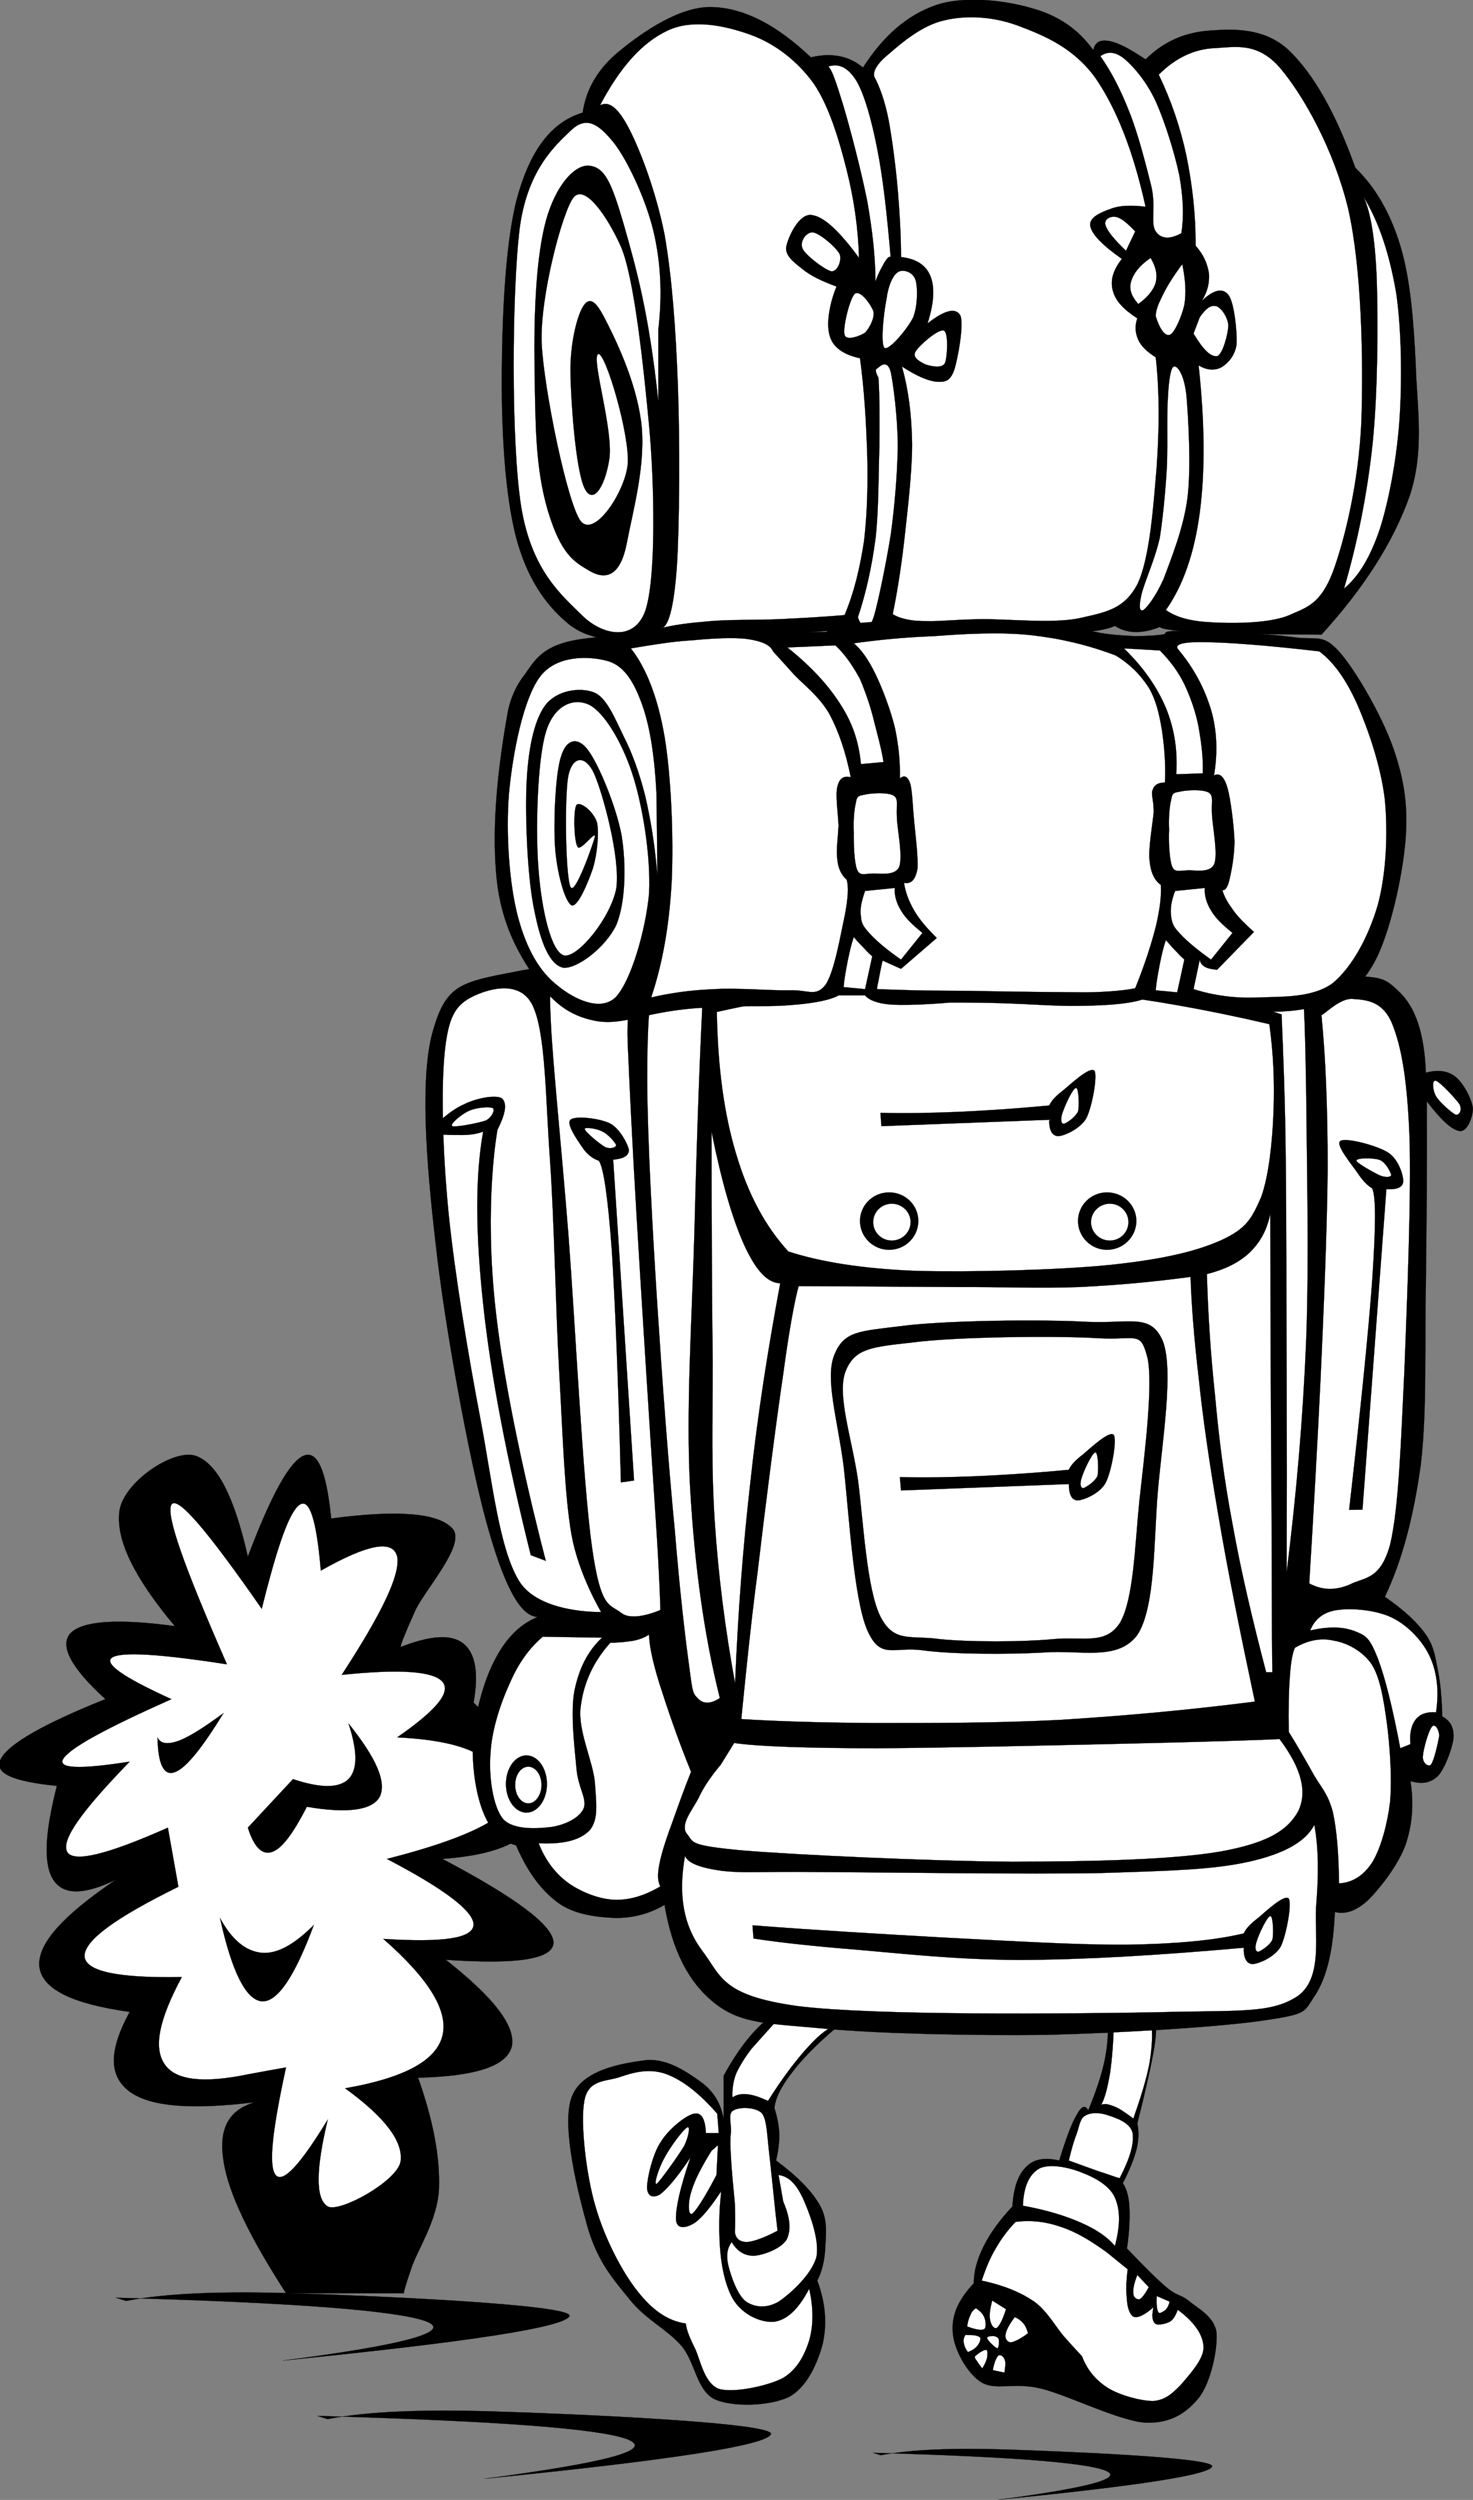 <?xml version="1.0" encoding="UTF-8" standalone="no"?>
<!-- Created with Inkscape (http://www.inkscape.org/) -->
<svg
   xmlns:svg="http://www.w3.org/2000/svg"
   xmlns="http://www.w3.org/2000/svg"
   version="1.0"
   width="281.875"
   height="478.268"
   viewBox="0 0 281.875 478.268"
   id="svg2">
<rect x="0" y="0" width="281.875" height="478.268" fill="#808080" stroke="none"/>


  <defs
     id="defs206" />
  <g
     id="g3524">
    <path
       d="M 62.69,462.807 C 70.286,461.33 81.05,460.899 95.27,461.368 C 109.49,461.8 147.794,463.456 147.542,465.651 C 146.894,467.776 129.074,470.583 92.714,474.219 C 116.33,471.086 125.258,468.711 120.038,466.658 C 114.566,464.607 95.126,463.166 60.746,462.195 L 62.69,462.807 z "
       style="fill-rule:evenodd;stroke:#000000;stroke-width:0.036;stroke-miterlimit:10"
       id="path9" />
    <path
       d="M 168.53,469.719 C 174.254,468.639 182.282,468.28 192.902,468.639 C 203.521,468.998 232.141,470.116 231.962,471.844 C 231.494,473.463 218.102,475.551 190.958,478.25 C 208.67,475.91 215.258,474.074 211.406,472.6 C 207.302,471.086 192.758,469.971 167.09,469.25 L 168.53,469.719 z "
       style="fill-rule:evenodd;stroke:#000000;stroke-width:0.036;stroke-miterlimit:10"
       id="path11" />
    <path
       d="M 77.342,438.723 L 54.734,438.723 C 47.75,427.922 43.718,419.608 42.782,413.487 C 41.774,407.331 43.718,403.659 48.758,402.184 C 36.698,403.659 28.85,403.082 24.818,400.166 C 20.786,397.18 20.786,392.283 24.818,384.902 C 13.622,383.355 8.042,380.474 7.538,376.263 C 7.106,371.943 11.93,366.542 22.154,359.63 C 15.998,362.581 12.11,362.581 10.202,359.63 C 8.258,356.607 8.582,350.665 10.886,341.665 C 2.246,340.802 -1.354,339.183 0.23,336.374 C 1.778,333.603 8.33,329.786 20.174,325.069 C 13.442,318.95 11.354,314.737 13.514,312.434 C 15.782,310.129 22.298,309.588 33.458,311.102 C 25.682,301.813 22.19,294.686 22.838,289.178 C 23.522,283.598 33.206,277.08 37.454,278.522 C 41.558,279.961 44.834,286.297 47.426,297.817 C 51.854,286.081 55.346,279.745 58.046,278.522 C 60.71,277.37 62.438,281.186 63.374,290.51 C 76.226,288.817 83.93,289.43 86.63,292.489 C 89.258,295.585 80.942,304.514 79.322,308.438 C 77.666,312.145 76.73,314.413 76.658,315.098 C 82.31,312.901 86.306,312.577 88.646,314.412 C 90.914,316.213 91.67,319.885 90.626,325.717 C 99.662,334.897 103.514,341.988 102.614,346.992 C 101.57,351.961 95.63,354.842 84.65,355.633 C 98.798,363.084 105.71,368.305 105.926,371.58 C 105.926,374.785 99.23,375.9 85.298,374.93 C 94.658,382.274 98.726,387.709 97.934,391.526 C 96.962,395.27 91.13,397.214 80.006,397.501 C 82.886,405.638 84.218,412.585 84.002,418.778 C 83.714,424.897 79.718,430.694 78.674,434.077 C 77.522,437.391 77.126,438.939 77.342,438.723 z "
       style="fill-rule:evenodd;stroke:#000000;stroke-width:0.036;stroke-miterlimit:10"
       id="path13" />
    <path
       d="M 47.426,396.855 C 38.894,398.619 33.53,398.005 31.478,394.875 C 29.318,391.67 30.47,386.307 34.79,378.242 C 22.37,378.459 16.358,377.127 16.178,374.246 C 16.142,371.26 21.938,366.975 34.142,360.963 L 32.126,349.658 C 20.462,354.844 14.09,356.39 12.866,354.303 C 11.606,352.071 15.638,346.49 24.818,337.024 C 15.026,338.571 10.814,338.356 12.182,336.376 C 13.586,334.323 20.282,330.651 32.81,325.071 C 23.414,320.823 19.742,318.159 21.506,317.079 C 23.342,315.999 30.47,316.395 43.43,318.411 C 35.186,299.62 31.694,289.755 32.81,287.848 C 33.962,286.119 39.542,292.635 50.09,307.791 C 53.114,295.623 55.418,289.07 57.398,287.848 C 59.234,286.696 60.566,290.727 61.394,300.483 C 70.574,295.299 75.218,294.544 76.01,297.819 C 76.622,301.239 73.13,308.548 65.39,320.428 C 76.478,319.276 82.85,319.707 84.65,321.723 C 86.378,323.739 83.498,327.196 76.01,332.379 C 83.642,332.775 89.186,333.928 92.642,336.375 C 96.098,338.75 99.59,342.998 96.602,346.348 C 93.47,349.516 85.946,352.612 74.03,355.635 C 85.262,361.502 90.698,365.715 90.626,368.272 C 90.41,370.864 84.794,371.655 73.346,370.936 C 82.058,378.567 85.874,384.723 84.65,389.547 C 83.39,394.299 77.234,397.574 66.038,399.52 C 73.67,405.063 77.162,409.67 76.658,413.487 C 76.082,417.268 64.958,423.387 62.726,422.128 C 60.386,420.761 60.386,415.216 62.726,405.495 C 57.398,414.243 54.122,417.735 52.754,416.116 C 51.35,414.352 52.106,407.62 54.734,395.524 C 52.322,395.955 49.874,396.387 47.426,396.855 z "
       style="fill:#ffffff;fill-opacity:1;fill-rule:evenodd;stroke:#000000;stroke-width:0.036;stroke-miterlimit:10"
       id="path15" />
    <path
       d="M 24.134,440.199 C 31.73,438.722 42.494,438.291 56.714,438.76 C 70.934,439.192 109.238,440.848 108.986,443.043 C 108.374,445.166 90.41,447.975 54.122,451.611 C 77.81,448.586 86.702,446.031 81.482,444.086 C 76.01,442.07 56.57,440.523 22.19,439.586 L 24.134,440.199 z "
       style="fill-rule:evenodd;stroke:#000000;stroke-width:0.036;stroke-miterlimit:10"
       id="path17" />
    <path
       d="M 47.426,349.658 C 48.614,353.402 50.162,354.951 52.07,354.303 C 54.014,353.619 56.102,350.739 58.73,345.662 C 66.722,347.031 71.33,346.275 72.698,343.683 C 73.958,340.91 72.086,336.447 66.686,329.714 C 68.45,335.077 68.45,338.534 66.686,340.37 C 64.85,342.134 61.358,342.134 56.066,340.37 C 53.186,343.467 50.306,346.563 47.426,349.658 z "
       style="fill-rule:evenodd;stroke:#000000;stroke-width:0.036;stroke-miterlimit:10"
       id="path19" />
    <path
       d="M 42.098,366.939 C 44.402,377.378 47.066,382.562 50.09,382.886 C 53.078,383.066 56.354,378.241 60.062,368.271 C 56.354,371.978 53.078,373.851 50.09,373.599 C 47.066,373.311 44.402,371.188 42.098,366.939 z "
       style="fill-rule:evenodd;stroke:#000000;stroke-width:0.036;stroke-miterlimit:10"
       id="path21" />
    <path
       d="M 42.782,327.734 C 38.642,334.466 35.582,338.283 33.458,339.039 C 31.37,339.83 30.218,337.562 30.146,332.379 C 30.686,333.604 32.018,333.783 34.142,333.063 C 36.302,332.234 39.002,330.506 42.782,327.734 z "
       style="fill-rule:evenodd;stroke:#000000;stroke-width:0.036;stroke-miterlimit:10"
       id="path23" />
    <path
       d="M 149.882,384.795 C 148.118,385.264 146.174,386.596 144.338,388.647 C 142.466,390.663 140.414,393.543 138.47,397.143 L 138.47,405.459 C 138.002,402.471 136.562,400.059 134.006,398.223 C 131.306,396.315 127.382,393.578 123.206,394.192 C 118.994,394.768 111.074,395.991 109.31,401.463 C 107.438,406.971 110.642,419.787 112.55,426.447 C 114.494,432.89 117.446,436.166 120.578,440.019 C 123.566,443.763 127.634,445.599 130.442,448.837 C 133.07,452.005 133.286,457.298 136.778,459.026 C 140.306,460.573 147.362,460.321 150.998,458.557 C 154.418,456.721 156.47,452.077 157.441,448.369 C 158.269,444.59 158.017,440.701 156.397,436.308 C 157.261,434.652 157.765,432.601 157.91,430.296 C 157.981,427.884 158.521,424.933 157.01,422.124 C 155.462,419.243 152.582,416.364 148.514,413.341 C 148.91,411.575 149.162,409.919 149.126,408.228 C 149.054,406.572 148.694,404.88 148.189,403.296 C 148.441,401.064 149.773,398.724 152.042,395.88 C 154.31,393.036 157.514,389.903 161.798,386.484 C 157.838,385.947 153.878,385.371 149.882,384.795 z "
       style="fill-rule:evenodd;stroke:#000000;stroke-width:0.036;stroke-miterlimit:10"
       id="path25" />
    <path
       d="M 140.63,427.059 C 140.702,425.834 140.702,424.036 140.63,421.659 C 140.414,419.212 139.982,415.036 139.874,412.731 C 139.73,410.463 139.73,409.131 139.874,407.764 C 139.946,406.25 139.262,404.272 140.342,403.768 C 141.35,403.082 144.446,403.047 145.742,404.235 C 146.714,405.387 146.75,407.979 147.109,411.184 C 147.469,414.315 148.082,420.364 148.37,423.063 C 148.658,425.692 148.802,426.879 148.802,426.772 C 146.246,428.104 144.302,428.823 142.97,428.932 C 141.638,428.932 140.81,428.355 140.63,427.059 z "
       style="fill:#ffffff;fill-rule:evenodd;stroke:#000000;stroke-width:0.036;stroke-miterlimit:10"
       id="path27" />
    <path
       d="M 137.246,404.379 C 133.862,400.49 130.622,397.971 127.526,396.818 C 124.25,395.595 121.118,396.494 118.418,397.431 C 115.754,398.259 112.478,397.863 111.794,402.074 C 111.074,406.25 112.118,415.898 113.954,422.127 C 115.682,428.139 118.958,434.512 121.982,438.326 C 124.898,442.035 127.85,444.051 131.234,444.519 C 131.378,445.779 131.99,447.29 133.07,449.451 C 134.006,451.502 134.798,455.967 137.534,457.012 C 140.27,457.875 146.786,456.506 149.739,454.994 C 152.51,453.41 153.987,450.531 154.85,447.76 C 155.678,444.807 155.678,441.639 154.85,437.86 C 152.762,441.891 150.495,443.907 148.046,444.196 C 145.454,444.376 141.566,442.684 139.874,439.12 C 138.11,435.411 137.39,430.083 137.714,422.597 L 138.002,419.212 C 135.914,422.38 134.222,424.433 132.782,425.368 C 131.306,426.231 129.47,426.628 129.362,424.612 C 129.29,422.415 130.118,418.6 132.134,412.731 C 129.614,416.547 127.67,418.78 126.302,419.823 C 124.79,420.688 123.818,420.04 123.818,418.419 C 123.854,416.655 124.862,412.155 126.446,409.78 C 127.958,407.296 131.234,404.704 132.782,404.38 C 134.222,404.093 134.942,405.28 135.086,408.087 L 137.534,408.087 C 137.462,406.863 137.354,405.639 137.246,404.379 z "
       style="fill:#ffffff;fill-opacity:1;fill-rule:evenodd;stroke:#000000;stroke-width:0.036;stroke-miterlimit:10"
       id="path29" />
    <path
       d="M 131.522,407.006 C 130.766,407.33 128.174,410.86 127.202,412.731 C 126.122,414.567 125.006,418.024 125.654,417.807 C 126.266,417.375 129.83,412.371 130.91,410.571 C 131.846,408.662 132.098,406.646 131.522,407.006 z "
       style="fill:#ffffff;fill-rule:evenodd;stroke:#000000;stroke-width:0.036;stroke-miterlimit:10"
       id="path31" />
    <path
       d="M 136.166,411.471 C 134.222,414.567 132.89,417.196 132.314,419.211 C 131.63,421.227 131.63,423.963 132.458,423.531 C 133.214,422.918 134.762,420.578 137.102,416.115 L 137.39,410.39 C 136.994,410.75 136.598,411.111 136.166,411.471 z "
       style="fill:#ffffff;fill-rule:evenodd;stroke:#000000;stroke-width:0.036;stroke-miterlimit:10"
       id="path33" />
    <path
       d="M 140.018,428.932 C 141.098,430.768 142.538,431.596 144.338,431.559 C 146.174,431.414 149.486,430.192 150.53,428.463 C 151.429,426.662 151.214,424.287 149.882,421.192 L 148.982,416.116 C 150.89,416.331 152.295,417.772 153.59,420.436 C 154.778,423.1 156.903,428.391 156.218,431.848 C 155.282,435.159 151.25,438.83 148.982,440.344 C 146.678,441.711 144.338,441.387 142.791,440.344 C 141.099,439.119 139.875,435.41 139.407,433.539 C 138.902,431.559 139.154,430.119 140.018,428.932 z "
       style="fill:#ffffff;fill-opacity:1;fill-rule:evenodd;stroke:#000000;stroke-width:0.036;stroke-miterlimit:10"
       id="path35" />
    <path
       d="M 141.098,396.207 C 139.946,398.512 140.162,401.283 140.162,401.283 C 140.846,400.779 141.782,400.527 142.97,400.67 C 144.05,400.742 145.382,401.211 146.966,401.932 C 149.846,397.36 152.366,394.082 154.67,391.563 C 156.938,389.079 158.846,387.639 160.538,387.243 L 149.126,386.02 L 143.87,391.887 C 143.87,391.887 142.25,393.902 141.098,396.207 z "
       style="fill:#ffffff;fill-opacity:1;fill-rule:evenodd;stroke:#000000;stroke-width:0.036;stroke-miterlimit:10"
       id="path37" />
    <path
       d="M 211.802,385.406 C 212.162,387.89 212.054,390.662 211.478,393.722 C 210.867,396.818 209.787,400.023 208.239,403.767 C 207.699,402.65 206.978,402.902 206.079,404.523 C 205.106,406.142 204.026,408.986 202.695,413.343 C 199.959,412.695 197.799,413.054 196.358,414.566 C 194.81,416.078 193.982,418.455 193.73,422.127 C 191.21,424.826 189.411,427.348 188.186,429.83 C 186.962,432.314 186.35,434.512 186.35,436.814 C 183.363,439.982 182.066,442.935 182.319,446.21 C 182.499,449.306 184.911,453.913 187.755,455.749 C 190.599,457.442 193.875,455.679 199.239,456.974 C 204.459,458.271 214.071,463.13 219.182,463.49 C 224.222,463.67 227.21,461.474 229.55,458.558 C 231.782,455.497 233.042,449.343 232.79,446.21 C 232.357,443.222 229.262,441.638 227.678,440.343 C 225.987,438.902 225.374,439.37 223.358,437.714 C 221.306,435.985 218.787,433.466 215.655,430.153 C 216.123,426.95 216.23,424.321 216.123,422.27 C 216.015,420.11 215.547,418.706 214.863,417.661 C 216.159,415.214 216.987,413.054 217.491,411.182 C 217.959,409.202 217.959,407.653 217.635,406.248 C 219.291,399.697 220.335,394.98 220.911,391.56 C 221.415,388.177 221.307,386.376 220.73,386.16 C 217.778,385.91 214.79,385.658 211.802,385.406 z "
       style="fill-rule:evenodd;stroke:#000000;stroke-width:0.036;stroke-miterlimit:10"
       id="path39" />
    <path
       d="M 213.35,429.688 C 214.394,425.764 214.394,422.811 213.35,420.436 C 212.306,418.059 209.319,416.512 207.014,415.647 C 204.494,414.604 200.75,413.883 198.842,414.891 C 196.97,416.006 195.89,418.239 195.746,421.983 C 200.246,422.811 203.809,423.891 206.834,425.223 C 209.786,426.52 211.91,427.959 213.35,429.688 z "
       style="fill:#ffffff;fill-opacity:1;fill-rule:evenodd;stroke:#000000;stroke-width:0.036;stroke-miterlimit:10"
       id="path41" />
    <path
       d="M 204.53,413.344 C 205.034,411.184 205.502,409.563 206.078,408.086 C 206.582,406.611 206.689,405.207 207.769,404.703 C 208.742,404.127 210.505,404.127 212.089,404.703 C 213.493,405.17 216.337,406.07 216.734,408.086 C 217.057,410.066 216.229,412.947 214.25,416.727 C 213.386,416.512 212.198,416.006 210.542,415.502 C 208.85,414.928 206.941,414.207 204.53,413.344 z "
       style="fill:#ffffff;fill-rule:evenodd;stroke:#000000;stroke-width:0.036;stroke-miterlimit:10"
       id="path43" />
    <path
       d="M 210.722,402.688 C 211.37,402.399 212.054,402.543 213.17,402.975 C 214.214,403.371 215.402,404.2 216.878,405.315 C 218.318,401.211 219.398,397.754 219.974,394.659 C 220.478,391.528 220.622,389.007 220.262,386.956 L 213.17,386.632 C 213.062,390.7 212.81,393.903 212.414,396.675 C 211.946,399.303 211.478,401.355 210.722,402.688 z "
       style="fill:#ffffff;fill-opacity:1;fill-rule:evenodd;stroke:#000000;stroke-width:0.036;stroke-miterlimit:10"
       id="path45" />
    <path
       d="M 211.802,430.91 C 208.634,428.607 205.79,426.914 202.838,425.978 C 199.922,424.97 197.042,424.718 194.342,425.078 C 192.938,426.555 191.75,428.066 190.634,430.012 C 189.482,431.883 188.655,433.936 187.863,436.311 C 191.894,437.174 195.098,438.436 197.762,440.235 C 200.246,441.928 201.974,445.059 203.487,446.86 C 205.035,448.624 206.222,449.883 207.05,450.784 C 208.022,453.376 209.714,455.391 211.982,456.831 C 214.214,458.235 218.319,459.352 220.695,459.352 C 223.035,459.135 224.295,457.948 225.987,456.219 C 227.499,454.418 230.415,451.36 230.306,448.983 C 230.199,446.608 228.506,444.196 225.374,441.891 C 225.014,442.899 224.546,443.799 223.826,444.196 C 223.105,444.555 221.486,444.987 221.054,444.52 C 220.478,444.051 220.37,442.971 220.73,441.422 C 219.039,442.863 217.85,443.475 217.022,443.26 C 216.23,443.006 215.726,441.459 215.655,440.02 C 215.474,438.471 215.474,436.563 215.799,434.151 C 214.466,433.07 213.134,431.99 211.802,430.91 z "
       style="fill:#ffffff;fill-opacity:1;fill-rule:evenodd;stroke:#000000;stroke-width:0.036;stroke-miterlimit:10"
       id="path47" />
    <path
       d="M 217.634,435.23 C 217.022,436.814 216.77,438.001 216.878,438.794 C 216.878,439.515 217.562,440.019 218.102,439.874 C 218.535,439.622 219.11,438.901 219.831,437.569 C 219.109,436.814 218.39,436.023 217.634,435.23 z "
       style="fill:#ffffff;fill-rule:evenodd;stroke:#000000;stroke-width:0.036;stroke-miterlimit:10"
       id="path49" />
    <path
       d="M 221.342,439.264 C 221.27,440.918 221.378,441.856 221.666,442.36 C 221.882,442.792 222.674,442.18 223.07,441.891 C 223.393,441.532 223.645,441.063 223.826,440.344 C 222.998,439.982 222.17,439.623 221.342,439.264 z "
       style="fill:#ffffff;fill-rule:evenodd;stroke:#000000;stroke-width:0.036;stroke-miterlimit:10"
       id="path51" />
    <path
       d="M 194.198,443.295 C 194.809,443.547 195.349,443.943 195.818,444.483 C 196.25,444.952 196.502,445.635 196.717,446.391 C 195.278,447.471 194.089,448.047 193.441,448.12 C 192.721,448.12 192.253,447.327 192.433,446.571 C 192.578,445.742 193.118,444.699 194.198,443.295 z "
       style="fill:#ffffff;fill-opacity:1;fill-rule:evenodd;stroke:#000000;stroke-width:0.036;stroke-miterlimit:10"
       id="path53" />
    <path
       d="M 192.506,441.783 L 189.878,440.127 C 189.446,441.746 189.266,443.006 189.482,443.906 C 189.627,444.734 190.203,445.67 190.779,445.347 C 191.282,444.879 191.857,443.871 192.506,441.783 z "
       style="fill:#ffffff;fill-opacity:1;fill-rule:evenodd;stroke:#000000;stroke-width:0.036;stroke-miterlimit:10"
       id="path55" />
    <path
       d="M 186.746,441.604 C 186.313,441.856 185.918,442.288 185.702,442.899 C 185.414,443.512 185.162,444.196 185.09,445.096 C 186.674,445.67 187.754,445.887 188.33,445.6 C 188.798,445.276 188.618,443.979 188.366,443.368 C 188.078,442.646 187.538,442.107 186.746,441.604 z "
       style="fill:#ffffff;fill-opacity:1;fill-rule:evenodd;stroke:#000000;stroke-width:0.036;stroke-miterlimit:10"
       id="path57" />
    <path
       d="M 184.729,446.715 C 184.441,447.219 184.297,447.688 184.441,448.264 C 184.513,448.768 184.729,449.344 185.233,449.991 C 185.99,449.667 186.565,449.345 186.962,448.876 C 187.358,448.407 187.826,447.472 187.538,447.185 C 187.07,446.787 186.278,446.68 184.729,446.715 z "
       style="fill:#ffffff;fill-opacity:1;fill-rule:evenodd;stroke:#000000;stroke-width:0.036;stroke-miterlimit:10"
       id="path59" />
    <path
       d="M 186.494,450.891 C 186.565,450.963 186.565,451.25 186.89,451.612 C 187.106,451.971 187.466,452.475 187.97,453.124 C 188.438,452.368 188.798,451.54 188.907,451.036 C 188.978,450.315 189.051,449.597 188.69,449.559 C 188.33,449.559 187.466,449.955 186.494,450.891 z "
       style="fill:#ffffff;fill-opacity:1;fill-rule:evenodd;stroke:#000000;stroke-width:0.036;stroke-miterlimit:10"
       id="path61" />
    <path
       d="M 189.986,453.447 L 192.217,453.914 C 192.362,452.799 192.505,451.971 192.253,451.432 C 192.037,450.784 191.353,450.352 191.029,450.674 C 190.67,451.035 190.273,451.863 189.986,453.447 z "
       style="fill:#ffffff;fill-opacity:1;fill-rule:evenodd;stroke:#000000;stroke-width:0.036;stroke-miterlimit:10"
       id="path63" />
    <path
       d="M 191.102,447.471 C 190.886,447.039 190.203,446.86 189.878,446.932 C 189.446,446.932 188.762,446.967 188.941,447.436 C 189.086,447.868 190.418,449.127 190.849,449.272 C 191.174,449.199 191.21,447.902 191.102,447.471 z "
       style="fill:#ffffff;fill-opacity:1;fill-rule:evenodd;stroke:#000000;stroke-width:0.036;stroke-miterlimit:10"
       id="path65" />
    <path
       d="M 102.902,309.338 C 99.554,309.268 96.422,303.363 93.11,291.338 C 89.762,279.207 85.01,253.25 83.318,237.483 C 81.482,221.643 80.33,205.587 82.922,196.947 C 85.442,188.343 88.25,187.875 98.978,185.823 C 109.814,183.591 130.406,184.131 147.145,183.699 C 163.706,183.195 180.301,182.619 198.049,183.087 C 215.797,183.411 240.818,185.103 252.697,186.219 C 264.217,187.191 264.217,186.363 267.564,189.567 C 270.985,192.699 272.569,197.919 272.856,205.227 C 275.125,204.615 277.069,204.831 278.544,206.019 C 280.019,207.207 281.64,210.195 281.856,212.067 C 281.856,213.687 280.777,216.603 279.3,216.387 C 277.716,216.099 275.808,214.299 273.036,210.699 C 273.107,222.291 273,233.667 272.855,245.367 C 272.603,257.138 273.107,269.918 271.883,280.215 C 270.479,290.295 268.32,298.539 265.007,305.486 C 268.571,307.97 271.091,310.238 272.855,312.722 C 274.475,315.099 274.656,317.077 275.196,319.779 C 275.7,322.406 275.916,325.179 275.988,328.383 C 277.536,329.176 278.256,330.543 278.147,332.487 C 277.967,334.288 276.528,338.319 275.196,339.723 C 273.792,341.127 272.028,341.414 269.904,340.731 C 270.588,345.124 270.263,349.227 268.931,353.044 C 267.528,356.823 264.107,361.216 261.875,363.448 C 259.535,365.608 257.519,366.292 255.431,365.788 C 255.143,372.952 253.955,378.101 251.723,381.628 C 249.419,384.976 250.463,385.265 241.931,386.524 C 233.255,387.819 214.499,388.936 200.387,389.295 C 186.24,389.475 168.311,389.078 157.727,388.107 C 147.107,387.099 142.031,387.279 136.956,383.39 C 131.772,379.359 128.64,373.165 127.164,364.417 C 124.284,366.146 121.152,366.938 117.768,366.938 C 114.312,366.793 109.956,366.325 106.788,364.022 C 103.548,361.645 100.92,358.081 98.76,353.042 C 95.952,352.286 93.864,350.198 92.496,346.778 C 91.02,343.178 90.192,337.489 90.552,332.485 C 90.948,327.446 92.712,321.11 94.872,317.221 C 96.926,313.334 99.554,310.707 102.902,309.338 z "
       style="fill-rule:evenodd;stroke:#000000;stroke-width:0.036;stroke-miterlimit:10"
       id="path67" />
    <path
       d="M 103.874,313.119 C 101.318,315.279 99.23,318.158 97.61,321.902 C 95.846,325.683 94.082,330.974 93.866,335.439 C 93.506,339.759 94.298,345.554 96.242,347.966 C 98.222,350.198 102.974,349.837 105.638,349.515 C 108.158,349.081 110.822,347.859 111.686,345.986 C 112.406,344.115 110.606,342.027 110.318,338.355 C 109.958,334.466 109.13,327.662 109.922,323.486 C 110.786,319.275 112.406,315.927 115.214,313.298 C 111.434,313.264 107.654,313.191 103.874,313.119 z "
       style="fill:#ffffff;fill-opacity:1;fill-rule:evenodd;stroke:#000000;stroke-width:0.036;stroke-miterlimit:10"
       id="path69" />
    <path
       d="M 96.818,341.307 C 96.818,344.33 98.582,346.78 100.742,346.78 C 102.902,346.78 104.666,344.331 104.666,341.307 C 104.666,338.283 102.902,335.834 100.742,335.834 C 98.582,335.834 96.818,338.283 96.818,341.307 z "
       style="fill-rule:evenodd;stroke:#000000;stroke-width:0.036;stroke-miterlimit:10"
       id="path71" />
    <path
       d="M 98.582,341.486 C 98.582,343.431 99.698,345.015 101.102,345.015 C 102.47,345.015 103.622,343.431 103.622,341.486 C 103.622,339.543 102.47,337.994 101.102,337.994 C 99.698,337.994 98.582,339.543 98.582,341.486 z "
       style="fill:#ffffff;fill-opacity:1;fill-rule:evenodd;stroke:#000000;stroke-width:0.036;stroke-miterlimit:10"
       id="path73" />
    <path
       d="M 116.798,314.271 C 118.598,314.271 120.002,314.089 121.298,313.875 C 122.522,313.623 123.494,313.191 124.214,312.723 C 124.214,314.596 124.826,317.727 126.194,322.119 C 127.598,326.474 129.434,332.092 132.242,338.967 C 130.91,342.28 129.794,345.41 128.75,348.363 C 127.67,351.242 126.59,354.447 126.194,356.57 C 125.762,358.623 125.87,360.062 126.374,360.89 C 123.314,362.691 120.362,363.591 117.374,363.447 C 114.35,363.267 110.894,361.826 108.554,360.099 C 106.178,358.298 104.306,355.814 103.082,352.646 C 107.834,352.863 111.002,352.07 112.874,350.126 C 114.566,348.001 114.098,345.122 113.846,341.091 C 113.522,337.058 110.534,331.081 111.11,326.618 C 111.65,322.119 113.414,318.051 116.798,314.271 z "
       style="fill:#ffffff;fill-opacity:1;fill-rule:evenodd;stroke:#000000;stroke-width:0.036;stroke-miterlimit:10"
       id="path75" />
    <path
       d="M 137.93,337.6 C 136.166,339.723 134.69,341.776 133.646,344.043 C 132.53,346.238 130.01,349.119 131.486,350.883 C 132.818,352.502 131.666,353.043 142.07,354.016 C 152.51,354.879 178.286,356.067 193.73,356.174 C 209.066,356.139 224.222,355.815 233.51,354.231 C 242.655,352.575 246.363,350.163 248.378,346.6 C 250.214,342.928 249.134,338.391 244.85,332.704 C 241.538,332.884 233.69,333.136 220.766,333.46 C 207.699,333.784 181.166,334.396 167.703,334.468 C 154.239,334.433 145.31,334.144 140.487,333.46 C 139.658,334.826 138.794,336.195 137.93,337.6 z "
       style="fill:#ffffff;fill-opacity:1;fill-rule:evenodd;stroke:#000000;stroke-width:0.036;stroke-miterlimit:10"
       id="path77" />
    <path
       d="M 131.09,355.023 C 129.758,362.439 130.73,368.378 134.402,373.238 C 138.038,378.027 138.002,381.771 152.618,383.787 C 167.306,385.658 205.07,385.264 221.342,384.975 C 237.29,384.543 243.195,385.299 248.378,381.844 C 253.382,378.207 251.366,369.494 251.906,364.024 C 252.338,358.551 252.338,353.583 251.51,349.12 C 249.854,352.323 245.822,354.628 238.982,356.175 C 232.142,357.689 224.367,357.904 210.794,358.335 C 196.934,358.624 169.322,358.192 157.118,358.155 C 144.986,358.012 142.609,358.407 138.326,357.94 C 133.934,357.363 131.522,356.391 131.09,355.023 z "
       style="fill:#ffffff;fill-opacity:1;fill-rule:evenodd;stroke:#000000;stroke-width:0.036;stroke-miterlimit:10"
       id="path79" />
    <path
       d="M 144.194,370.863 C 149.09,371.619 155.605,372.338 164.173,373.023 C 172.669,373.742 182.497,374.894 194.917,374.966 C 207.373,374.931 221.413,374.103 238.009,372.626 C 237.937,374.714 238.621,375.759 239.773,375.759 C 240.925,375.65 243.805,374.497 245.065,372.446 C 246.145,370.286 247.261,364.165 246.614,363.229 C 245.822,362.293 242.149,365.749 240.746,366.938 C 239.269,368.053 238.406,368.989 238.01,369.889 C 232.61,371.186 225.266,371.905 215.69,372.049 C 205.97,372.121 192.615,371.293 180.627,370.682 C 168.566,369.996 156.507,369.313 144.015,368.342 C 144.05,369.17 144.122,369.998 144.194,370.863 z "
       style="fill-rule:evenodd;stroke:#000000;stroke-width:0.036;stroke-miterlimit:10"
       id="path81" />
    <path
       d="M 240.53,371.26 C 240.926,369.963 242.473,366.651 243.086,366.578 C 243.59,366.435 243.77,369.928 243.482,371.078 C 243.05,372.158 241.214,373.31 240.747,373.418 C 240.17,373.311 240.098,372.447 240.53,371.26 z "
       style="fill:#ffffff;fill-opacity:1;fill-rule:evenodd;stroke:#000000;stroke-width:0.036;stroke-miterlimit:10"
       id="path83" />
    <path
       d="M 256.226,360.314 C 258.854,360.207 261.05,358.73 262.67,356.173 C 264.254,353.474 265.514,348.974 266.018,344.618 C 266.378,340.011 265.982,334.214 265.407,329.749 C 264.795,325.286 264.146,321.038 262.491,318.409 C 260.69,315.782 257.667,314.27 255.219,313.874 C 252.771,313.298 250.251,313.802 247.803,315.241 C 247.335,316.179 247.011,318.014 246.831,320.749 C 246.615,323.485 246.543,326.87 246.615,331.333 C 248.487,334.321 250.071,337.165 251.511,339.722 C 252.988,342.206 254.067,343.107 255.039,346.599 C 255.794,350.02 256.189,354.592 256.226,360.314 z "
       style="fill:#ffffff;fill-opacity:1;fill-rule:evenodd;stroke:#000000;stroke-width:0.036;stroke-miterlimit:10"
       id="path85" />
    <path
       d="M 267.962,334.467 L 269.906,333.676 C 269.689,331.551 270.122,329.932 270.914,328.959 C 271.706,327.951 273.002,327.447 274.802,327.592 C 275.414,323.487 274.982,319.959 273.65,317.006 C 272.247,313.91 269.474,311.067 266.594,309.59 C 263.534,308.006 258.71,307.611 256.01,308.006 C 253.346,308.33 251.582,309.735 250.718,311.932 C 254.39,311.104 257.09,311.211 259.358,312.112 C 261.482,312.94 262.13,313.444 263.642,317.223 C 265.046,320.895 266.486,326.691 267.962,334.467 z "
       style="fill:#ffffff;fill-opacity:1;fill-rule:evenodd;stroke:#000000;stroke-width:0.036;stroke-miterlimit:10"
       id="path87" />
    <path
       d="M 272.282,336.016 C 272.353,334.684 273.397,330.975 274.046,330.327 C 274.55,329.643 275.378,330.831 275.414,332.093 C 275.198,333.353 274.441,336.808 273.83,337.601 C 273.29,338.139 272.174,337.238 272.282,336.016 z "
       style="fill:#ffffff;fill-opacity:1;fill-rule:evenodd;stroke:#000000;stroke-width:0.036;stroke-miterlimit:10"
       id="path89" />
    <path
       d="M 141.854,328.887 C 142.646,321.039 143.546,311.68 144.986,300.662 C 146.282,289.502 148.513,272.043 149.882,262.863 C 151.106,253.683 152.222,248.175 152.834,246.05 C 164.282,246.085 174.362,246.195 183.362,246.23 C 192.326,246.195 198.914,246.519 206.473,246.23 C 213.997,245.871 220.837,245.222 227.822,244.287 C 228.002,249.543 228.469,255.807 229.37,263.475 C 230.162,271.108 231.313,279.207 233.114,289.719 C 234.878,300.196 237.218,311.86 240.134,325.539 C 226.922,327.23 214.61,328.31 202.37,329.066 C 189.95,329.679 177.565,329.642 167.306,329.642 C 157.118,329.57 148.766,329.318 141.854,328.887 z "
       style="fill:#ffffff;fill-opacity:1;fill-rule:evenodd;stroke:#000000;stroke-width:0.036;stroke-miterlimit:10"
       id="path91" />
    <path
       d="M 165.938,311.822 C 163.346,305.775 162.447,289.359 161.438,280.502 C 160.287,271.539 157.802,263.727 159.674,259.154 C 161.546,254.619 164.426,254.691 172.598,253.683 C 180.77,252.603 199.526,252.386 208.058,252.89 C 216.374,253.249 220.226,251.199 222.531,256.599 C 224.655,262.142 222.386,275.822 221.558,285.398 C 220.766,294.794 221.126,307.539 217.634,312.794 C 213.89,317.87 206.655,315.603 199.814,316.142 C 192.831,316.538 182.39,316.501 176.703,315.746 C 170.978,314.918 168.494,317.691 165.938,311.822 z "
       style="fill-rule:evenodd;stroke:#000000;stroke-width:0.036;stroke-miterlimit:10"
       id="path93" />
    <path
       d="M 168.494,309.303 C 165.83,303.975 165.218,291.016 164.174,283.059 C 162.986,275.032 160.07,266.715 161.834,262.288 C 163.598,257.968 166.658,257.716 174.758,256.815 C 182.93,255.735 202.514,255.52 210.182,256.024 C 217.67,256.419 218.21,254.547 219.578,259.731 C 220.729,264.915 218.966,278.596 218.03,287.163 C 217.166,295.659 216.95,305.919 214.322,310.456 C 211.55,314.776 207.301,313.048 201.578,313.587 C 195.601,314.163 185.486,314.163 179.834,313.587 C 174.254,312.795 171.122,314.379 168.494,309.303 z "
       style="fill:#ffffff;fill-opacity:1;fill-rule:evenodd;stroke:#000000;stroke-width:0.036;stroke-miterlimit:10"
       id="path95" />
    <path
       d="M 172.418,285.146 L 204.53,283.921 C 204.565,286.011 205.105,287.054 206.294,287.054 C 207.446,286.947 210.362,285.794 211.55,283.741 C 212.702,281.581 213.782,275.462 213.134,274.526 C 212.342,273.588 208.67,277.046 207.266,278.233 C 205.79,279.35 204.926,280.286 204.531,281.186 C 198.266,281.797 192.507,282.157 187.106,282.409 C 181.67,282.626 176.703,282.733 172.203,282.589 C 172.273,283.418 172.346,284.283 172.418,285.146 z "
       style="fill-rule:evenodd;stroke:#000000;stroke-width:0.036;stroke-miterlimit:10"
       id="path97" />
    <path
       d="M 207.05,282.555 C 207.446,281.26 208.994,277.948 209.606,277.875 C 210.11,277.73 210.291,281.223 210.002,282.375 C 209.57,283.455 207.733,284.607 207.266,284.715 C 206.689,284.607 206.618,283.742 207.05,282.555 z "
       style="fill:#ffffff;fill-opacity:1;fill-rule:evenodd;stroke:#000000;stroke-width:0.036;stroke-miterlimit:10"
       id="path99" />
    <path
       d="M 150.854,239.427 C 146.426,234.603 143.15,228.447 140.882,220.815 C 138.542,213.075 137.354,204.147 137.174,193.599 C 150.782,190.575 163.31,188.703 175.334,188.127 C 187.214,187.551 197.294,188.415 208.634,189.891 C 219.974,191.187 231.206,193.203 242.906,195.939 C 243.698,201.699 243.914,207.135 243.698,212.787 C 243.481,218.295 242.834,224.919 241.322,229.059 C 239.521,233.127 238.55,235.035 233.689,237.267 C 228.793,239.463 222.349,240.939 212.557,241.982 C 202.658,242.99 185.665,243.421 175.333,243.134 C 165.002,242.738 156.938,241.406 150.854,239.427 z "
       style="fill:#ffffff;fill-opacity:1;fill-rule:evenodd;stroke:#000000;stroke-width:0.036;stroke-miterlimit:10"
       id="path101" />
    <path
       d="M 164.57,233.595 C 164.57,236.619 167.053,239.103 170.149,239.103 C 173.246,239.103 175.729,236.619 175.729,233.595 C 175.729,230.571 173.246,228.123 170.149,228.123 C 167.054,228.123 164.57,230.571 164.57,233.595 z "
       style="fill-rule:evenodd;stroke:#000000;stroke-width:0.036;stroke-miterlimit:10"
       id="path103" />
    <path
       d="M 167.09,233.811 C 167.09,235.755 168.674,237.339 170.654,237.339 C 172.633,237.339 174.254,235.755 174.254,233.811 C 174.254,231.867 172.634,230.283 170.654,230.283 C 168.674,230.283 167.09,231.867 167.09,233.811 z "
       style="fill:#ffffff;fill-opacity:1;fill-rule:evenodd;stroke:#000000;stroke-width:0.036;stroke-miterlimit:10"
       id="path105" />
    <path
       d="M 206.294,233.595 C 206.294,236.619 208.778,239.103 211.838,239.103 C 214.934,239.103 217.454,236.619 217.454,233.595 C 217.454,230.571 214.933,228.123 211.838,228.123 C 208.778,228.123 206.294,230.571 206.294,233.595 z "
       style="fill-rule:evenodd;stroke:#000000;stroke-width:0.036;stroke-miterlimit:10"
       id="path107" />
    <path
       d="M 208.778,233.811 C 208.778,235.755 210.397,237.339 212.378,237.339 C 214.357,237.339 215.941,235.755 215.941,233.811 C 215.941,231.867 214.357,230.283 212.378,230.283 C 210.397,230.283 208.778,231.867 208.778,233.811 z "
       style="fill:#ffffff;fill-opacity:1;fill-rule:evenodd;stroke:#000000;stroke-width:0.036;stroke-miterlimit:10"
       id="path109" />
    <path
       d="M 168.674,215.451 L 200.786,214.227 C 200.714,216.315 201.397,217.359 202.55,217.359 C 203.702,217.287 206.582,216.027 207.842,214.011 C 208.994,211.851 210.074,205.695 209.426,204.831 C 208.526,204.003 205.034,207.279 203.522,208.539 C 202.046,209.655 201.182,210.591 200.787,211.491 C 194.415,212.103 188.835,212.463 183.363,212.715 C 177.89,212.931 173.066,213.039 168.495,212.895 C 168.53,213.723 168.602,214.587 168.674,215.451 z "
       style="fill-rule:evenodd;stroke:#000000;stroke-width:0.036;stroke-miterlimit:10"
       id="path111" />
    <path
       d="M 203.342,212.859 C 203.738,211.599 205.286,208.179 205.898,208.143 C 206.403,207.999 206.583,211.491 206.294,212.643 C 205.718,213.795 204.098,214.911 203.522,215.019 C 203.018,214.911 202.91,214.047 203.342,212.859 z "
       style="fill:#ffffff;fill-opacity:1;fill-rule:evenodd;stroke:#000000;stroke-width:0.036;stroke-miterlimit:10"
       id="path113" />
    <path
       d="M 243.481,319.922 C 243.337,311.57 243.41,300.338 243.301,285.651 C 243.194,270.819 243.121,253.323 243.085,232.192 C 242.473,235.252 241.213,237.592 239.161,239.608 C 237.108,241.552 234.373,242.884 230.953,243.747 C 231.169,251.272 231.637,258.796 232.501,266.86 C 233.221,274.78 234.157,282.628 235.849,291.52 C 237.433,300.411 239.629,309.735 242.293,319.922 L 243.481,319.922 z "
       style="fill:#ffffff;fill-opacity:1;fill-rule:evenodd;stroke:#000000;stroke-width:0.036;stroke-miterlimit:10"
       id="path115" />
    <path
       d="M 140.666,322.082 C 141.206,308.799 142.142,296.199 143.618,283.311 C 145.021,270.352 146.966,258.075 149.306,245.512 C 146.823,245.44 144.662,243.063 142.43,238.239 C 140.198,233.307 138.11,226.215 136.166,216.531 C 136.166,233.631 136.238,247.994 136.382,260.596 C 136.382,273.086 136.094,280.719 136.778,291.123 C 137.462,301.49 138.758,311.535 140.666,322.082 z "
       style="fill:#ffffff;fill-opacity:1;fill-rule:evenodd;stroke:#000000;stroke-width:0.036;stroke-miterlimit:10"
       id="path117" />
    <path
       d="M 137.75,324.855 C 134.69,312.65 132.926,299.546 132.062,284.714 C 131.234,269.775 132.422,252.099 132.854,236.546 C 133.25,220.958 133.718,206.486 134.402,192.302 C 144.662,189.458 154.13,187.694 163.778,186.614 C 173.389,185.606 190.309,186.254 191.21,186.038 C 191.714,185.498 178.934,184.418 167.882,184.454 C 156.794,184.634 142.826,185.282 125.402,186.794 C 124.286,189.71 123.818,196.442 123.854,206.99 C 123.89,217.646 124.862,235.322 125.798,249.866 C 126.734,264.374 127.994,281.186 129.146,292.921 C 130.082,304.442 131.126,313.333 131.882,318.771 C 132.566,324.134 132.602,323.955 133.646,325.035 C 134.618,325.971 135.986,326.043 137.75,324.855 z "
       style="fill:#ffffff;fill-opacity:1;fill-rule:evenodd;stroke:#000000;stroke-width:0.036;stroke-miterlimit:10"
       id="path119" />
    <path
       d="M 198.842,185.247 C 208.418,185.319 217.13,185.643 225.662,186.219 C 234.086,186.687 241.79,187.407 249.17,188.379 C 249.566,191.187 249.782,198.135 249.962,209.511 C 250.034,220.923 250.538,240.723 249.962,256.131 C 249.35,271.432 248.054,286.082 246.218,300.772 C 246.254,288.352 246.254,275.895 246.218,262.575 C 246.146,249.292 246.182,233.055 246.038,221.644 C 245.93,210.124 245.534,201.124 245.246,194.068 C 237.578,191.548 230.126,189.676 222.35,188.164 C 214.538,186.687 206.834,185.715 198.842,185.247 z "
       style="fill:#ffffff;fill-opacity:1;fill-rule:evenodd;stroke:#000000;stroke-width:0.036;stroke-miterlimit:10"
       id="path121" />
    <path
       d="M 250.538,302.932 C 253.166,304.334 255.722,304.264 258.35,303.112 C 260.942,301.743 264.146,302.391 266.018,295.479 C 267.71,288.387 268.106,275.139 268.754,261.999 C 269.258,248.823 270.086,228.628 269.726,217.54 C 269.294,206.452 268.178,200.224 266.378,195.796 C 264.542,191.368 261.194,191.296 258.962,191.116 C 256.658,190.828 253.85,193.672 252.878,194.248 C 251.834,194.752 251.834,194.752 252.878,194.248 C 253.67,202.276 254.066,211.924 254.066,223.624 C 253.959,235.252 253.31,250.587 252.699,263.944 C 252.05,277.299 251.33,289.971 250.538,302.932 z "
       style="fill:#ffffff;fill-opacity:1;fill-rule:evenodd;stroke:#000000;stroke-width:0.036;stroke-miterlimit:10"
       id="path123" />
    <path
       d="M 274.802,206.775 C 275.63,207.063 278.474,210.087 279.302,211.275 C 279.842,212.355 279.266,213.435 278.546,213.255 C 277.718,212.859 275.45,210.843 274.802,209.727 C 274.118,208.575 273.974,206.487 274.802,206.775 z "
       style="fill:#ffffff;fill-opacity:1;fill-rule:evenodd;stroke:#000000;stroke-width:0.036;stroke-miterlimit:10"
       id="path125" />
    <path
       d="M 260.726,288.818 L 265.298,227.51 C 267.386,227.618 268.466,227.15 268.538,225.962 C 268.502,224.702 267.601,221.714 265.55,220.454 C 263.426,219.122 257.487,217.574 256.478,218.294 C 255.47,218.978 258.71,222.83 259.791,224.414 C 260.763,225.89 261.735,226.862 262.562,227.33 C 263.319,228.77 263.283,234.458 262.598,244.79 C 261.842,255.194 260.367,269.558 258.17,288.854 C 258.998,288.855 259.862,288.855 260.726,288.818 z "
       style="fill-rule:evenodd;stroke:#000000;stroke-width:0.036;stroke-miterlimit:10"
       id="path127" />
    <path
       d="M 264.074,224.883 C 262.886,224.343 259.538,222.471 259.574,222.039 C 259.538,221.499 262.886,221.463 264.074,221.931 C 265.189,222.399 266.09,224.199 266.234,224.811 C 266.09,225.243 265.189,225.315 264.074,224.883 z "
       style="fill:#ffffff;fill-opacity:1;fill-rule:evenodd;stroke:#000000;stroke-width:0.036;stroke-miterlimit:10"
       id="path129" />
    <path
       d="M 126.374,308.006 C 126.374,308.006 121.226,310.348 118.958,308.619 C 116.654,306.818 114.962,307.971 113.27,295.875 C 111.542,283.6 110.066,252.998 108.77,236.151 C 107.438,219.339 105.818,203.931 105.422,195.795 C 105.026,187.803 105.422,189.711 106.43,188.163 C 107.402,186.615 109.022,186.759 111.326,186.615 C 113.63,186.435 118.634,185.067 120.11,187.191 C 121.586,189.351 119.822,191.547 120.11,199.323 C 120.434,207.171 120.974,218.475 121.874,233.595 C 122.774,248.787 124.574,277.082 125.402,289.395 C 126.23,301.6 126.374,308.006 126.374,308.006 z "
       style="fill:#ffffff;fill-opacity:1;fill-rule:evenodd;stroke:#000000;stroke-width:0.036;stroke-miterlimit:10"
       id="path131" />
    <path
       d="M 121.334,283.238 L 117.338,221.859 C 119.39,221.679 120.434,221.067 120.326,219.879 C 120.038,218.691 118.526,215.775 116.618,214.875 C 114.638,213.939 110.066,213.399 109.166,214.227 C 108.302,215.055 110.462,218.079 111.47,219.555 C 112.334,220.851 113.378,221.643 114.602,222.075 C 115.502,223.371 116.33,228.987 117.086,239.355 C 117.734,249.723 118.31,264.195 118.814,283.6 C 119.642,283.49 120.47,283.383 121.334,283.238 z "
       style="fill-rule:evenodd;stroke:#000000;stroke-width:0.036;stroke-miterlimit:10"
       id="path133" />
    <path
       d="M 115.79,219.447 C 114.674,218.799 111.938,216.531 111.902,215.991 C 111.722,215.559 114.35,215.883 115.358,216.531 C 116.366,216.999 117.734,218.547 117.914,219.087 C 117.878,219.519 116.798,219.915 115.79,219.447 z "
       style="fill:#ffffff;fill-opacity:1;fill-rule:evenodd;stroke:#000000;stroke-width:0.036;stroke-miterlimit:10"
       id="path135" />
    <path
       d="M 115.034,308.402 C 115.034,308.402 110.714,301.238 109.346,293.535 C 108.014,285.76 107.69,274.418 107.006,262.394 C 106.322,250.333 106.07,233.666 105.242,221.858 C 104.378,210.086 104.45,197.522 101.894,192.302 C 99.338,187.118 92.786,189.386 89.978,190.898 C 87.134,192.482 85.766,194.606 85.082,201.482 C 84.398,208.43 84.686,220.31 85.838,232.046 C 87.026,243.817 89.654,259.515 91.922,271.394 C 94.19,283.238 95.486,296.271 99.374,302.535 C 103.262,308.727 115.034,308.402 115.034,308.402 z "
       style="fill:#ffffff;fill-opacity:1;fill-rule:evenodd;stroke:#000000;stroke-width:0.036;stroke-miterlimit:10"
       id="path137" />
    <path
       d="M 104.45,298.611 C 104.45,298.611 97.178,271.466 94.874,250.838 C 92.534,230.211 95.198,216.135 95.198,216.135 C 96.854,212.859 97.034,210.987 96.026,210.123 C 94.874,209.367 91.022,210.123 88.79,211.275 C 86.414,212.247 82.814,215.379 82.706,216.387 C 82.706,217.215 86.882,217.143 88.574,217.143 C 90.158,217.107 91.454,216.927 92.462,216.459 C 90.878,225.315 91.022,236.223 92.498,249.867 C 93.974,263.474 96.998,279.135 101.57,297.531 C 102.506,297.891 103.478,298.25 104.45,298.611 z "
       style="fill-rule:evenodd;stroke:#000000;stroke-width:0.036;stroke-miterlimit:10"
       id="path139" />
    <path
       d="M 92.966,214.371 C 91.526,214.875 87.17,215.703 86.558,215.451 C 85.946,215.091 88.466,213.039 89.798,212.499 C 91.13,211.887 93.65,211.671 94.298,211.995 C 94.766,212.283 94.19,213.723 92.966,214.371 z "
       style="fill:#ffffff;fill-opacity:1;fill-rule:evenodd;stroke:#000000;stroke-width:0.036;stroke-miterlimit:10"
       id="path141" />
    <path
       d="M 252.878,121.419 C 242.762,121.311 235.382,121.311 230.162,121.023 C 224.977,120.735 222.242,120.375 221.954,119.943 C 220.262,120.627 218.641,120.951 217.238,120.915 C 215.761,120.879 214.502,120.483 213.313,119.727 C 212.198,120.375 209.246,120.915 204.313,121.203 C 199.273,121.419 189.553,121.779 183.757,121.599 C 177.889,121.454 173.173,120.951 169.465,120.231 C 167.737,121.167 166.297,121.779 165.145,121.779 C 163.994,121.743 162.986,121.383 162.41,120.411 L 151.07,121.203 C 148.981,121.167 145.454,121.347 140.486,121.599 C 135.41,121.923 126.446,123.111 121.082,122.787 C 115.646,122.283 111.866,122.139 108.194,118.863 C 104.378,115.551 100.814,110.619 98.762,102.807 C 96.638,94.707 95.954,82.647 96.026,71.487 C 96.098,60.255 96.71,44.811 99.374,36.423 C 101.93,28.035 105.926,23.211 111.506,21.555 C 112.154,16.947 114.566,12.915 118.742,9.603 C 122.918,6.183 130.226,1.071 136.382,1.359 C 142.502,1.575 148.622,4.779 155.174,10.971 C 157.19,10.503 158.918,10.431 160.646,10.755 C 162.338,11.079 163.743,11.799 165.146,12.915 C 169.071,6.831 173.571,2.907 179.042,0.999 C 184.406,-0.873 192.397,0.063 197.474,1.575 C 202.55,2.979 206.367,5.607 209.21,9.603 C 209.534,8.091 210.47,7.551 212.162,7.839 C 213.853,8.091 216.158,9.315 219.218,11.367 C 222.746,7.875 226.742,6.219 231.35,5.859 C 235.886,5.535 241.898,5.211 246.615,9.603 C 251.259,14.067 255.507,21.339 259.358,32.103 C 263.138,35.739 266.054,40.707 267.962,47.007 C 269.906,53.379 270.518,61.551 270.914,69.723 C 271.13,77.751 272.678,86.211 269.726,94.959 C 266.63,103.635 261.158,112.311 252.878,121.419 z "
       style="fill-rule:evenodd;stroke:#000000;stroke-width:0.036;stroke-miterlimit:10"
       id="path143" />
    <path
       d="M 164.39,49.347 C 164.21,43.551 163.418,38.079 162.014,32.499 C 160.61,26.883 158.666,20.331 155.75,16.047 C 152.618,11.655 148.298,8.343 143.618,6.651 C 138.83,4.923 132.566,3.555 127.742,5.859 C 122.882,8.127 118.67,12.843 114.818,20.151 C 116.582,19.215 118.382,20.691 120.506,24.867 C 122.594,28.971 125.51,36.603 127.166,44.847 C 128.606,53.091 129.326,63.027 129.722,73.827 C 130.118,84.555 130.046,100.755 129.506,108.675 C 128.93,116.379 127.886,120.231 126.374,120.231 C 128.786,119.547 131.81,119.187 135.59,118.863 C 139.298,118.503 144.518,118.647 148.91,118.467 C 153.302,118.251 157.406,118.035 161.618,117.675 C 163.454,113.319 164.57,108.603 165.362,103.383 C 165.973,97.947 166.118,92.223 165.937,86.355 C 165.721,80.451 165.397,74.655 164.57,68.535 C 162.446,68.103 160.826,67.275 159.853,66.195 C 158.773,65.043 158.45,63.495 158.486,61.695 C 158.557,59.823 158.99,57.483 160.07,54.819 C 157.334,53.811 155.174,52.803 153.59,51.507 C 151.862,50.139 150.17,48.879 150.458,47.187 C 150.818,45.351 152.906,40.743 155.354,41.139 C 157.694,41.463 160.609,44.199 164.39,49.347 z "
       style="fill:#ffffff;fill-opacity:1;fill-rule:evenodd;stroke:#000000;stroke-width:0.036;stroke-miterlimit:10"
       id="path145" />
    <path
       d="M 167.306,14.679 C 166.982,13.491 168.062,11.943 170.258,10.179 C 172.49,8.235 176.45,4.851 180.626,3.915 C 184.73,2.907 189.806,3.087 194.738,4.887 C 199.67,6.759 205.322,8.991 209.605,14.895 C 213.637,20.763 216.841,28.791 219.217,39.555 C 216.553,39.231 214.285,39.267 212.557,39.951 C 210.685,40.599 208.309,41.607 208.633,43.263 C 208.957,44.847 210.973,46.935 214.681,49.527 C 212.99,51.687 212.413,53.667 212.953,55.611 C 213.457,57.555 214.969,59.175 217.633,60.903 C 217.129,62.343 217.237,63.711 217.813,65.007 C 218.353,66.195 219.469,67.311 221.162,68.355 C 221.918,75.159 221.846,81.963 221.342,89.307 C 220.73,96.615 220.046,106.839 217.634,111.807 C 215.078,116.595 211.586,117.135 206.474,118.286 C 201.29,119.366 192.146,118.322 187.106,118.466 C 182.138,118.574 179.115,118.934 176.522,118.862 C 173.751,118.718 171.951,118.214 170.834,117.494 C 171.626,113.642 172.346,109.25 172.994,103.778 C 173.605,98.198 174.542,90.638 174.542,84.986 C 174.47,79.298 173.822,74.474 172.598,70.118 C 175.334,71.918 177.602,72.89 179.258,73.034 C 180.842,73.142 181.814,72.926 182.571,70.874 C 183.327,68.642 184.514,61.838 183.759,60.326 C 182.895,58.814 180.807,59.282 177.495,61.874 C 178.755,57.95 178.898,54.998 178.071,52.874 C 177.207,50.714 175.371,49.526 172.419,49.166 C 172.419,44.954 172.167,40.85 171.807,36.422 C 171.411,31.886 170.727,26.594 170.043,22.922 C 169.322,19.251 168.313,16.551 167.306,14.679 z "
       style="fill:#ffffff;fill-opacity:1;fill-rule:evenodd;stroke:#000000;stroke-width:0.036;stroke-miterlimit:10"
       id="path147" />
    <path
       d="M 221.738,14.283 C 224.977,11.043 228.614,9.351 232.502,9.207 C 236.39,8.991 240.71,7.983 245.065,13.131 C 249.421,18.315 255.217,28.503 257.99,39.951 C 260.582,51.291 260.906,68.895 260.51,80.667 C 260.006,92.259 257.342,103.203 255.038,109.467 C 252.626,115.659 250.105,116.199 246.218,117.891 C 242.222,119.33 235.382,119.295 231.53,119.043 C 227.57,118.827 224.906,117.999 223.105,116.703 C 226.381,112.059 228.542,105.903 229.585,98.091 C 230.629,90.171 230.557,80.955 229.369,69.903 C 230.989,70.875 232.429,70.911 233.688,70.299 C 234.913,69.543 236.352,68.139 236.64,65.799 C 236.748,63.351 236.172,57.771 235.056,56.403 C 233.94,54.999 232.248,55.431 229.98,57.555 C 231.132,55.719 231.457,54.099 231.348,52.299 C 231.06,50.499 230.34,48.735 228.792,47.007 C 228.828,40.923 228.144,35.271 227.028,29.763 C 225.842,24.255 224.078,19.143 221.738,14.283 z "
       style="fill:#ffffff;fill-opacity:1;fill-rule:evenodd;stroke:#000000;stroke-width:0.036;stroke-miterlimit:10"
       id="path149" />
    <path
       d="M 257.198,112.599 C 260.006,110.295 262.238,106.551 264.038,101.223 C 265.766,95.823 267.206,88.191 267.782,80.667 C 268.322,73.071 268.214,63.135 267.17,56.007 C 265.91,48.771 264.002,42.687 260.906,37.611 C 262.273,40.455 263.174,45.711 263.462,53.667 C 263.714,61.587 263.678,74.835 262.67,84.807 C 261.626,94.635 259.754,103.851 257.198,112.599 z "
       style="fill:#ffffff;fill-opacity:1;fill-rule:evenodd;stroke:#000000;stroke-width:0.036;stroke-miterlimit:10"
       id="path151" />
    <path
       d="M 125.978,63.063 C 126.77,56.295 126.446,50.103 125.006,44.055 C 123.53,38.007 120.002,30.483 117.374,27.207 C 114.746,24.003 112.37,22.023 109.346,24.867 C 106.322,27.747 100.742,32.571 99.374,44.271 C 98.006,56.043 97.754,84.519 99.734,96.939 C 101.75,109.251 107.546,113.895 111.326,117.675 C 115.07,121.419 121.262,122.931 123.458,116.919 C 125.618,110.763 125.222,92.223 124.214,81.459 C 123.206,70.731 121.37,52.803 118.742,47.007 C 116.114,41.211 111.866,35.163 109.742,37.791 C 107.618,40.491 103.262,56.943 103.658,65.799 C 104.126,74.655 108.554,96.255 111.11,99.675 C 113.702,102.987 119.534,94.239 120.11,88.911 C 120.65,83.511 115.79,67.095 114.458,67.743 C 113.09,68.571 117.482,82.431 116.582,87.939 C 115.718,93.411 113.27,96.939 111.686,93.015 C 110.138,89.091 109.274,77.283 109.166,71.487 C 109.058,65.691 110.426,60.579 111.506,58.743 C 112.586,56.943 113.738,57.051 115.61,60.687 C 117.518,64.359 121.55,72.423 122.666,80.487 C 123.746,88.551 121.118,97.659 119.93,103.995 C 118.706,110.223 115.934,111.015 112.874,109.251 C 109.778,107.451 107.366,106.047 104.846,97.731 C 102.362,89.379 102.47,80.595 102.29,70.299 C 102.146,59.967 102.578,49.239 104.45,42.291 C 106.322,35.415 110.03,31.347 112.874,31.707 C 115.682,32.139 116.942,34.587 119.354,42.903 C 121.73,51.255 124.178,59.823 125.978,76.779 C 125.978,72.207 125.978,67.635 125.978,63.063 z "
       style="fill:#ffffff;fill-opacity:1;fill-rule:evenodd;stroke:#000000;stroke-width:0.036;stroke-miterlimit:10"
       id="path153" />
    <path
       d="M 158.486,12.735 C 160.574,12.015 162.41,12.987 163.994,15.651 C 165.47,18.315 166.765,22.851 167.882,28.575 C 168.998,34.191 169.718,40.923 170.438,49.167 C 170.079,49.023 169.827,49.347 169.287,50.139 C 168.854,50.931 168.135,52.119 167.522,53.847 C 167.522,49.167 166.947,44.055 165.938,38.367 C 164.75,32.463 162.59,24.183 161.258,19.791 C 159.926,15.471 159.134,13.167 158.486,12.735 z "
       style="fill:#ffffff;fill-opacity:1;fill-rule:evenodd;stroke:#000000;stroke-width:0.036;stroke-miterlimit:10"
       id="path155" />
    <path
       d="M 169.286,66.591 C 170.185,67.023 173.678,62.919 174.758,60.687 C 175.622,58.419 175.658,54.855 175.154,53.451 C 174.614,51.939 172.67,51.435 171.805,52.083 C 170.833,52.695 169.969,54.675 169.645,57.195 C 169.142,59.643 168.422,65.871 169.286,66.591 z "
       style="fill:#ffffff;fill-opacity:1;fill-rule:evenodd;stroke:#000000;stroke-width:0.036;stroke-miterlimit:10"
       id="path157" />
    <path
       d="M 167.126,59.535 C 166.622,58.167 164.605,55.431 163.598,56.187 C 162.662,56.943 161.222,62.703 161.619,64.035 C 161.871,65.295 164.606,64.287 165.543,63.639 C 166.37,62.775 167.45,60.759 167.126,59.535 z "
       style="fill:#ffffff;fill-opacity:1;fill-rule:evenodd;stroke:#000000;stroke-width:0.036;stroke-miterlimit:10"
       id="path159" />
    <path
       d="M 160.646,48.555 C 161.186,49.743 160.25,52.011 159.098,51.903 C 157.874,51.687 154.094,48.771 153.59,47.583 C 152.942,46.179 154.346,44.343 155.57,44.451 C 156.866,44.667 159.854,47.151 160.646,48.555 z "
       style="fill:#ffffff;fill-opacity:1;fill-rule:evenodd;stroke:#000000;stroke-width:0.036;stroke-miterlimit:10"
       id="path161" />
    <path
       d="M 175.154,67.347 C 175.765,66.159 179.582,62.847 180.626,63.243 C 181.525,63.639 181.31,68.319 180.806,69.507 C 180.159,70.587 177.998,70.011 177.098,69.723 C 176.054,69.219 174.578,68.427 175.154,67.347 z "
       style="fill:#ffffff;fill-opacity:1;fill-rule:evenodd;stroke:#000000;stroke-width:0.036;stroke-miterlimit:10"
       id="path163" />
    <path
       d="M 168.098,72.243 C 168.35,75.951 168.314,80.343 168.279,85.563 C 168.098,90.711 168.171,97.695 167.522,103.203 C 166.802,108.567 165.686,113.571 164.174,118.071 C 164.498,119.223 165.002,119.655 165.542,119.655 C 165.938,119.691 166.478,120.375 167.306,117.675 C 168.17,114.579 169.538,107.919 170.438,102.411 C 171.195,96.939 171.699,90.819 171.806,85.563 C 171.806,80.235 170.978,73.611 170.438,71.091 C 169.682,68.535 168.279,70.227 167.882,70.479 C 167.45,70.659 167.521,71.199 168.098,72.243 z "
       style="fill:#ffffff;fill-opacity:1;fill-rule:evenodd;stroke:#000000;stroke-width:0.036;stroke-miterlimit:10"
       id="path165" />
    <path
       d="M 226.058,44.631 C 226.598,41.283 226.418,37.755 225.662,33.471 C 224.725,29.079 222.853,23.139 221.162,19.395 C 219.397,15.615 217.021,12.843 215.294,11.367 C 213.53,9.855 211.91,9.747 210.578,10.755 C 212.594,13.599 214.43,17.127 216.086,21.339 C 217.778,25.515 219.398,31.923 220.37,35.847 C 221.198,39.699 220.118,42.687 221.162,44.271 C 222.134,45.675 223.718,45.891 226.058,44.631 z "
       style="fill:#ffffff;fill-opacity:1;fill-rule:evenodd;stroke:#000000;stroke-width:0.036;stroke-miterlimit:10"
       id="path167" />
    <path
       d="M 220.189,49.347 C 217.994,50.823 216.877,52.371 216.446,53.847 C 216.013,55.359 216.517,56.655 217.813,58.167 C 219.614,56.871 220.729,55.503 221.162,54.063 C 221.521,52.515 221.198,51.075 220.189,49.347 z "
       style="fill:#ffffff;fill-opacity:1;fill-rule:evenodd;stroke:#000000;stroke-width:0.036;stroke-miterlimit:10"
       id="path169" />
    <path
       d="M 221.162,60.507 C 221.162,59.319 221.666,58.131 222.53,56.403 C 223.357,54.711 224.546,52.803 226.238,50.535 C 226.849,53.487 227.03,56.043 226.634,58.347 C 226.13,60.543 224.798,63.639 223.898,64.035 C 223.034,64.395 221.99,63.171 221.162,60.507 z "
       style="fill:#ffffff;fill-opacity:1;fill-rule:evenodd;stroke:#000000;stroke-width:0.036;stroke-miterlimit:10"
       id="path171" />
    <path
       d="M 229.586,60.687 C 230.81,58.923 231.71,58.347 232.718,58.563 C 233.655,58.815 234.95,60.651 235.058,62.271 C 235.022,63.819 233.978,67.851 232.898,68.139 C 231.71,68.283 230.306,67.023 228.398,63.819 C 228.794,62.775 229.189,61.731 229.586,60.687 z "
       style="fill:#ffffff;fill-opacity:1;fill-rule:evenodd;stroke:#000000;stroke-width:0.036;stroke-miterlimit:10"
       id="path173" />
    <path
       d="M 217.238,44.271 C 215.654,42.615 214.466,41.643 213.53,41.499 C 212.486,41.319 211.225,41.895 211.55,43.083 C 211.874,44.163 213.134,45.747 215.474,47.979 C 216.05,46.755 216.626,45.531 217.238,44.271 z "
       style="fill:#ffffff;fill-opacity:1;fill-rule:evenodd;stroke:#000000;stroke-width:0.036;stroke-miterlimit:10"
       id="path175" />
    <path
       d="M 223.322,88.695 C 223.105,93.159 222.601,98.559 221.954,102.807 C 221.017,107.091 219.002,111.303 218.426,113.786 C 217.886,116.126 218.066,117.099 218.822,116.702 C 219.542,116.162 221.162,114.146 222.71,110.654 C 224.042,107.054 226.525,100.97 227.246,95.174 C 227.966,89.27 227.39,79.73 227.03,75.59 C 226.561,71.378 225.229,69.974 224.689,70.118 C 224.042,70.118 223.645,72.818 223.501,75.986 C 223.25,79.083 223.466,84.159 223.322,88.695 z "
       style="fill:#ffffff;fill-opacity:1;fill-rule:evenodd;stroke:#000000;stroke-width:0.036;stroke-miterlimit:10"
       id="path177" />
    <path
       d="M 96.998,137.187 C 97.43,134.235 98.546,131.427 100.346,129.159 C 102.038,126.747 103.298,124.443 107.582,123.075 C 111.794,121.635 120.182,121.671 125.798,121.095 C 131.342,120.447 136.994,119.511 140.666,119.547 C 144.194,119.547 146.354,119.907 147.145,120.915 L 158.125,120.915 C 159.097,119.871 162.337,119.223 167.701,118.971 C 173.137,118.647 184.549,118.899 190.417,119.151 C 196.105,119.223 198.769,119.619 202.153,119.943 C 205.465,120.303 208.272,120.591 210.577,121.095 C 212.989,121.491 215.113,121.599 217.237,121.707 C 219.325,121.671 221.125,121.635 222.925,121.311 C 222.997,120.627 224.149,120.699 228.397,120.735 C 232.717,120.735 242.689,121.239 247.406,121.887 C 252.05,122.571 252.986,121.095 256.225,124.623 C 259.429,128.223 264.433,136.899 266.593,143.055 C 268.717,149.139 269.509,154.179 268.933,161.055 C 268.322,167.967 265.946,178.623 263.065,183.987 C 260.149,189.243 257.341,191.115 251.725,192.591 C 246.001,193.995 241.537,193.563 235.454,193.167 C 229.371,192.771 227.426,191.007 227.426,191.007 L 219.794,190.611 C 219.794,190.611 218.714,192.087 209.21,192.375 C 199.706,192.699 197.689,191.763 181.814,191.799 C 181.814,191.799 174.794,192.447 170.655,192.195 C 166.478,191.943 165.543,190.431 165.543,190.431 L 160.467,190.431 C 160.467,190.431 158.847,191.619 152.439,192.195 C 146.032,192.771 146.248,192.195 134.799,192.771 C 123.459,193.383 119.535,196.299 114.063,195.327 C 108.591,194.319 105.495,191.439 102.291,186.903 C 99.123,182.367 95.955,176.643 95.055,168.291 C 94.19,159.939 94.802,149.715 96.998,137.187 z "
       style="fill-rule:evenodd;stroke:#000000;stroke-width:0.036;stroke-miterlimit:10"
       id="path179" />
    <path
       d="M 120.722,124.047 C 124.826,123.363 128.642,122.715 132.458,122.499 C 136.238,122.139 140.522,121.887 143.222,122.283 C 145.743,122.679 147.363,123.327 147.938,124.623 C 148.838,125.631 150.207,127.143 152.042,129.159 C 153.878,131.067 156.794,133.263 158.702,136.575 C 160.466,139.851 161.834,143.847 162.806,148.707 C 161.51,148.347 160.61,148.887 160.25,150.471 C 159.818,152.019 160.357,155.475 160.466,157.923 C 160.358,160.299 159.962,162.711 160.25,164.583 C 160.43,166.347 161.149,167.535 162.014,168.291 C 162.447,169.659 162.266,171.963 161.618,175.347 C 160.862,178.695 159.674,186.039 157.91,188.487 C 156.038,190.791 154.634,189.315 151.07,189.459 C 147.397,189.531 140.989,188.955 136.562,189.243 C 132.062,189.423 128.21,189.999 124.61,190.827 C 126.806,184.275 128.066,177.075 128.534,168.687 C 128.93,160.227 128.426,148.419 127.166,140.895 C 125.87,133.407 123.674,127.791 120.722,124.047 z "
       style="fill:#ffffff;fill-opacity:1;fill-rule:evenodd;stroke:#000000;stroke-width:0.036;stroke-miterlimit:10"
       id="path181" />
    <path
       d="M 163.382,123.075 C 167.99,122.427 172.958,121.923 178.682,121.707 C 184.37,121.275 191.102,120.879 197.078,121.491 C 202.981,122.139 208.238,123.399 213.53,125.415 C 216.301,127.107 218.21,129.087 219.794,131.499 C 221.234,133.947 221.81,136.503 222.35,139.707 C 222.783,142.695 223.106,146.079 222.926,149.715 C 221.738,149.715 220.91,150.075 220.586,151.083 C 220.19,151.947 220.802,153.099 220.766,155.367 C 220.586,157.563 219.722,162.207 219.974,164.583 C 220.19,166.959 220.911,168.399 222.134,169.299 C 222.279,171.351 221.954,173.979 221.162,177.327 C 220.334,180.567 219.074,184.527 217.238,189.063 C 215.582,189.423 212.45,189.783 207.842,189.855 C 203.054,189.819 195.026,189.747 189.446,189.639 C 183.83,189.495 178.574,189.567 174.937,189.459 C 171.374,189.351 168.925,189.279 167.881,189.243 C 167.809,189.099 167.881,188.631 168.097,187.695 C 168.278,186.759 168.493,185.499 168.889,183.771 L 172.417,185.355 L 179.257,179.451 C 177.421,177.615 175.981,175.995 174.937,174.195 C 173.893,172.395 173.246,170.631 172.994,168.903 C 174.433,169.155 175.154,168.255 175.55,166.347 C 175.766,164.223 175.19,159.903 174.938,157.131 C 174.65,154.323 174.579,151.263 174.182,149.895 C 173.678,148.527 173.066,148.203 172.203,148.923 C 172.274,145.647 171.951,142.479 171.23,139.131 C 170.367,135.675 168.854,131.679 167.522,128.943 C 166.19,126.207 164.857,124.299 163.382,123.075 z "
       style="fill:#ffffff;fill-opacity:1;fill-rule:evenodd;stroke:#000000;stroke-width:0.036;stroke-miterlimit:10"
       id="path183" />
    <path
       d="M 225.481,124.263 C 224.582,123.219 226.454,122.751 230.954,122.859 C 235.454,122.931 242.582,123.471 252.481,124.623 C 255.253,126.711 257.629,130.059 259.753,134.811 C 261.805,139.563 264.253,146.511 265.009,153.027 C 265.621,159.471 265.261,167.211 263.641,173.187 C 261.877,179.163 258.818,184.923 255.037,188.091 C 251.113,190.935 245.389,190.647 240.925,190.827 C 236.461,191.043 232.285,190.467 228.397,189.243 L 229.585,183.591 C 229.657,184.131 229.981,184.635 230.557,184.959 C 231.061,185.283 231.889,185.427 232.897,185.535 L 239.954,178.299 C 238.298,176.787 237.038,175.599 236.03,174.195 C 235.021,172.827 234.265,171.567 233.906,170.271 C 234.41,170.451 234.914,169.839 235.273,168.291 C 235.669,166.599 236.173,164.043 236.246,161.055 C 236.138,157.995 235.49,152.775 234.878,150.687 C 234.23,148.491 233.33,147.807 232.322,148.347 C 233.042,143.919 232.897,139.779 231.746,135.783 C 230.486,131.715 228.578,127.971 225.481,124.263 z "
       style="fill:#ffffff;fill-opacity:1;fill-rule:evenodd;stroke:#000000;stroke-width:0.036;stroke-miterlimit:10"
       id="path185" />
    <path
       d="M 150.674,123.867 L 159.854,123.471 C 161.798,125.271 163.239,127.467 164.571,129.915 C 165.615,132.363 166.659,135.387 167.306,138.159 C 167.991,140.859 168.674,143.271 169.071,145.791 L 164.751,146.187 C 164.391,142.263 163.274,138.519 160.863,134.811 C 158.486,131.031 155.138,127.431 150.674,123.867 z "
       style="fill:#ffffff;fill-opacity:1;fill-rule:evenodd;stroke:#000000;stroke-width:0.036;stroke-miterlimit:10"
       id="path187" />
    <path
       d="M 165.362,152.055 C 166.55,151.731 169.933,151.515 171.05,152.235 C 171.987,152.883 171.482,154.071 171.626,156.375 C 171.698,158.679 172.85,164.043 172.022,165.951 C 171.086,167.715 168.026,166.995 166.73,167.139 C 165.363,167.175 164.499,167.607 163.995,166.347 C 163.455,164.907 163.347,161.451 163.383,159.291 C 163.275,156.987 163.455,154.899 163.779,153.603 C 163.958,152.379 164.21,152.235 165.362,152.055 z "
       style="fill:#ffffff;fill-opacity:1;fill-rule:evenodd;stroke:#000000;stroke-width:0.036;stroke-miterlimit:10"
       id="path189" />
    <path
       d="M 165.542,170.451 L 171.23,169.875 C 171.123,171.279 171.518,172.719 172.418,174.195 C 173.282,175.671 174.649,176.967 176.522,178.479 L 172.418,183.591 C 169.682,181.683 167.81,180.099 166.514,178.695 C 165.218,177.291 164.823,176.643 164.75,175.347 C 164.498,173.907 164.894,172.323 165.542,170.451 z "
       style="fill:#ffffff;fill-opacity:1;fill-rule:evenodd;stroke:#000000;stroke-width:0.036;stroke-miterlimit:10"
       id="path191" />
    <path
       d="M 163.382,179.271 C 162.878,180.711 162.59,182.079 162.23,183.771 C 161.942,185.319 161.583,187.011 161.438,188.847 L 165.542,189.243 L 166.91,182.979 C 166.586,182.619 166.082,182.259 165.542,181.611 C 164.894,180.927 164.174,180.243 163.382,179.271 z "
       style="fill:#ffffff;fill-opacity:1;fill-rule:evenodd;stroke:#000000;stroke-width:0.036;stroke-miterlimit:10"
       id="path193" />
    <path
       d="M 224.87,170.451 L 230.558,169.875 C 230.451,171.279 230.846,172.719 231.746,174.195 C 232.609,175.671 233.977,176.967 235.85,178.479 L 231.746,183.591 C 229.082,181.683 227.174,180.099 225.878,178.695 C 224.51,177.291 224.294,176.643 224.114,175.347 C 223.897,173.907 224.149,172.323 224.87,170.451 z "
       style="fill:#ffffff;fill-opacity:1;fill-rule:evenodd;stroke:#000000;stroke-width:0.036;stroke-miterlimit:10"
       id="path195" />
    <path
       d="M 223.105,179.847 C 222.601,181.287 222.313,182.655 221.954,184.347 C 221.666,185.967 221.306,187.623 221.162,189.459 L 225.266,189.855 L 226.634,183.591 C 226.31,183.231 225.806,182.871 225.266,182.223 C 224.618,181.575 223.897,180.783 223.105,179.847 z "
       style="fill:#ffffff;fill-opacity:1;fill-rule:evenodd;stroke:#000000;stroke-width:0.036;stroke-miterlimit:10"
       id="path197" />
    <path
       d="M 225.662,151.479 C 226.85,151.155 230.234,150.939 231.35,151.659 C 232.287,152.343 231.783,153.387 231.926,155.763 C 231.998,158.031 233.15,163.503 232.322,165.375 C 231.385,167.211 228.326,166.347 227.03,166.527 C 225.662,166.563 224.798,166.959 224.294,165.771 C 223.754,164.331 223.609,160.875 223.718,158.715 C 223.61,156.411 223.79,154.323 224.114,153.027 C 224.33,151.803 224.474,151.659 225.662,151.479 z "
       style="fill:#ffffff;fill-opacity:1;fill-rule:evenodd;stroke:#000000;stroke-width:0.036;stroke-miterlimit:10"
       id="path199" />
    <path
       d="M 215.078,124.047 L 221.954,124.443 C 223.754,126.243 225.446,128.439 226.634,130.887 C 227.786,133.335 228.83,136.215 229.37,139.131 C 229.874,142.011 230.269,144.819 230.162,147.951 L 225.086,148.131 C 225.374,143.595 224.762,139.491 223.106,135.423 C 221.378,131.355 218.75,127.611 215.078,124.047 z "
       style="fill:#ffffff;fill-opacity:1;fill-rule:evenodd;stroke:#000000;stroke-width:0.036;stroke-miterlimit:10"
       id="path201" />
    <path
       d="M 125.618,151.659 C 125.222,144.207 124.286,138.447 122.666,134.235 C 121.082,129.987 119.138,127.143 116.006,126.387 C 112.658,125.523 106.43,125.271 103.298,129.519 C 100.13,133.803 98.114,144.063 97.394,151.839 C 96.782,159.579 97.466,169.299 99.158,175.563 C 100.814,181.683 103.298,185.895 106.61,188.487 C 109.67,191.043 114.782,193.635 117.77,190.827 C 120.722,187.767 123.566,178.011 124.214,170.847 C 124.538,163.539 122.918,153.747 120.902,147.735 C 118.85,141.615 115.466,136.143 112.694,134.811 C 109.886,133.479 106.034,134.739 104.45,140.103 C 102.794,145.503 102.434,159.471 103.082,166.743 C 103.658,173.871 105.422,182.187 107.978,182.799 C 110.534,183.267 116.87,175.671 117.95,169.875 C 118.706,163.899 115.286,151.551 113.666,147.951 C 111.974,144.351 109.562,144.675 108.77,148.347 C 108.014,151.983 108.194,167.607 109.166,169.659 C 109.958,171.639 113.558,161.271 113.846,160.083 C 114.026,158.751 111.074,162.963 110.534,162.027 C 109.778,160.839 109.706,154.827 110.318,153.999 C 111.002,153.243 113.558,155.187 114.242,157.347 C 114.674,159.363 114.278,163.467 113.45,166.167 C 112.55,168.795 110.534,173.727 109.346,173.187 C 108.05,172.431 106.538,166.815 106.214,162.027 C 105.89,157.167 106.286,147.699 107.402,144.603 C 108.374,141.435 110.534,140.859 112.478,143.451 C 114.458,145.971 117.914,154.215 118.958,159.867 C 119.858,165.483 119.714,172.611 117.95,176.931 C 115.934,181.215 110.462,185.391 107.798,185.139 C 105.134,184.599 103.442,180.171 102.29,174.375 C 100.958,168.363 100.49,156.951 100.742,150.291 C 101.03,143.559 102.11,138.051 104.27,135.027 C 106.466,132.003 111.038,131.427 113.666,132.471 C 116.078,133.407 117.698,137.511 119.354,140.895 C 120.974,144.063 122.342,147.843 123.458,152.235 C 124.502,156.735 125.33,161.703 125.798,167.535 C 125.762,162.243 125.69,156.951 125.618,151.659 z "
       style="fill:#ffffff;fill-opacity:1;fill-rule:evenodd;stroke:#000000;stroke-width:0.036;stroke-miterlimit:10"
       id="path203" />
  </g>
</svg>
